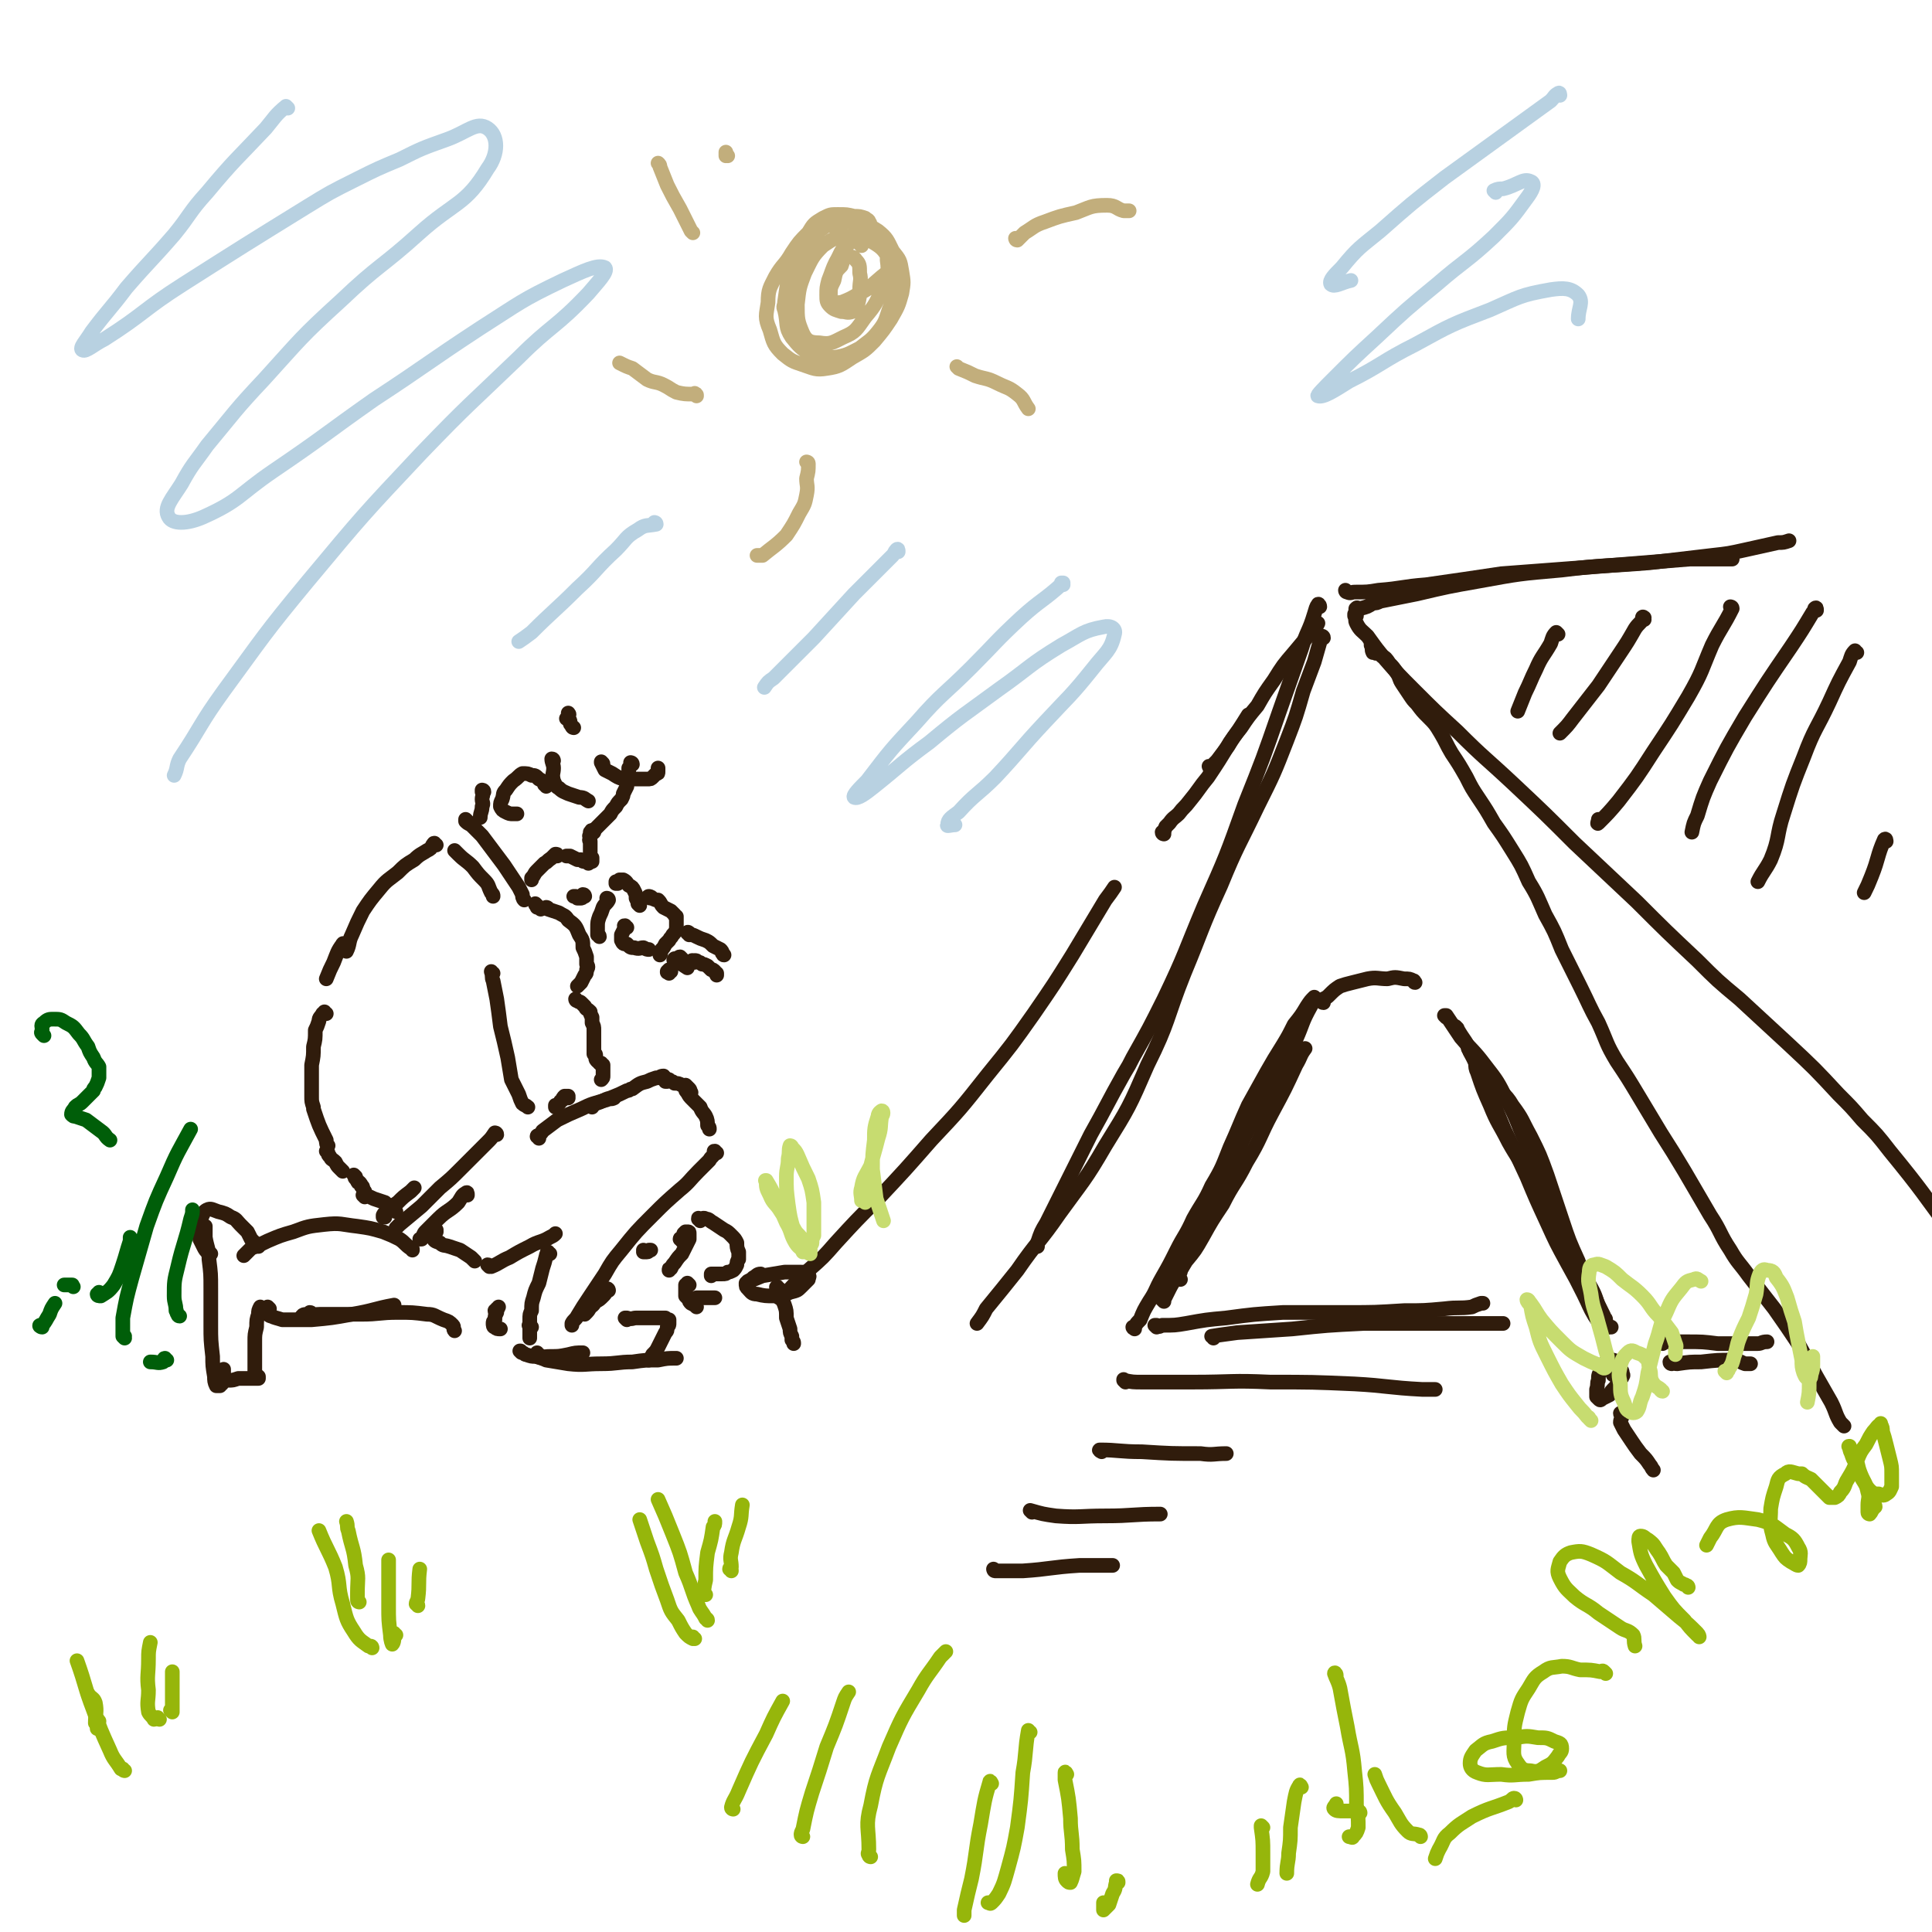 <svg viewBox='0 0 1054 1054' version='1.1' xmlns='http://www.w3.org/2000/svg' xmlns:xlink='http://www.w3.org/1999/xlink'><g fill='none' stroke='rgb(48,28,12)' stroke-width='8' stroke-linecap='round' stroke-linejoin='round'><path d='M345,417c0,0 -1,-1 -1,-1 0,0 1,0 1,1 0,0 -1,0 -1,0 0,1 0,1 -1,2 0,0 0,0 0,1 0,1 0,1 0,2 0,1 0,1 0,2 0,1 0,1 -1,3 0,1 0,1 0,2 -1,2 -1,2 -2,4 0,1 0,1 -1,3 -2,2 -2,2 -3,4 -2,2 -2,2 -3,4 -2,2 -2,2 -4,4 -2,2 -2,2 -4,4 -1,1 -1,1 -2,2 0,1 0,1 -1,2 0,0 0,0 0,0 '/><path d='M324,454c-1,0 -1,-1 -1,-1 -1,0 0,1 0,1 0,0 0,0 -1,0 0,0 0,0 0,0 0,1 0,1 0,2 -1,0 0,0 0,1 0,1 -1,1 0,2 0,1 0,1 0,2 0,0 0,0 0,1 0,1 0,1 0,3 0,0 0,0 0,1 0,1 0,1 1,2 0,1 0,1 0,1 0,1 0,1 0,1 '/><path d='M321,471c0,0 -1,-1 -1,-1 0,0 0,0 -1,0 -1,0 -1,0 -2,-1 -1,0 -1,0 -2,0 -2,-1 -2,-1 -4,-2 -1,0 -1,0 -2,0 '/><path d='M304,467c0,-1 0,-1 -1,-1 0,0 1,0 0,0 -1,1 -1,1 -2,2 -3,2 -2,2 -4,3 -2,2 -2,2 -4,4 -2,2 -1,2 -3,4 0,0 0,0 0,1 '/><path d='M298,429c0,0 0,-1 -1,-1 0,-1 0,-1 0,-1 -1,-1 -1,-1 -3,-2 -2,-2 -2,-2 -4,-2 -2,-1 -2,-1 -5,-1 -2,1 -2,2 -5,4 -2,2 -2,2 -4,5 -2,2 -1,2 -2,5 -1,2 -1,2 -1,4 1,2 1,2 3,3 2,1 2,1 4,1 1,0 1,0 2,0 '/><path d='M302,415c0,0 0,-1 -1,-1 0,2 1,3 1,5 0,3 -1,3 0,7 1,2 1,3 3,4 2,2 3,2 5,3 3,1 3,1 6,2 3,0 3,1 5,2 '/><path d='M329,417c0,-1 -1,-1 -1,-1 0,-1 0,0 0,0 1,2 1,2 2,4 2,1 2,1 4,2 3,2 3,2 6,3 3,0 3,0 5,0 2,0 2,0 4,0 2,0 2,0 4,0 2,0 2,0 3,-1 1,-1 1,-1 2,-2 1,0 1,0 1,-1 0,0 0,0 0,-1 0,-1 0,-1 0,-1 '/><path d='M313,397c0,0 -1,0 -1,-1 -1,-1 -1,-1 -1,-2 0,-1 0,-1 -1,-2 0,-1 0,-1 0,-2 0,0 0,0 0,0 0,0 0,0 0,0 0,0 0,-1 0,-1 0,0 1,1 0,1 0,1 0,1 -1,2 '/><path d='M264,432c0,-1 -1,-1 -1,-1 0,0 0,0 0,1 1,2 0,2 0,4 0,2 1,2 0,4 0,3 -1,3 -1,6 '/><path d='M255,448c0,0 -1,-1 -1,-1 0,0 0,0 0,1 0,0 0,0 0,0 1,1 1,1 3,2 3,3 3,3 6,6 3,4 3,4 6,8 3,4 3,4 6,8 2,3 2,3 4,6 2,3 2,3 4,6 1,2 1,2 2,4 0,1 0,2 1,3 '/><path d='M249,465c0,0 -1,-1 -1,-1 0,0 1,1 2,2 4,4 4,3 8,7 3,4 3,4 6,7 3,3 2,3 4,7 1,1 1,1 1,2 '/><path d='M293,494c0,0 -1,-1 -1,-1 0,1 1,1 1,2 1,0 1,0 2,1 0,0 0,0 0,0 '/><path d='M299,496c0,-1 -1,-1 -1,-1 0,0 1,0 1,1 3,1 3,1 6,2 3,2 3,1 5,4 4,3 4,3 6,8 2,3 2,3 2,7 1,2 1,2 2,5 0,2 0,2 0,4 1,1 1,2 0,3 0,2 0,2 -1,3 -1,2 -1,2 -2,4 -1,1 -1,1 -2,2 '/><path d='M315,546c0,0 -1,0 -1,-1 0,0 0,1 1,1 0,0 0,0 0,0 0,0 0,0 0,0 1,1 1,0 2,1 1,1 1,1 2,2 1,2 1,1 3,3 0,1 0,1 1,3 0,1 0,1 0,3 1,2 1,2 1,4 0,2 0,2 0,3 0,2 0,2 0,4 0,1 0,1 0,3 0,1 0,1 0,3 1,0 1,0 1,1 0,1 0,1 0,1 0,1 0,1 1,2 0,0 0,0 0,0 1,1 1,0 1,1 1,0 1,0 1,0 0,0 0,0 0,1 1,0 1,0 1,0 0,1 0,1 0,2 0,1 0,1 0,2 0,1 0,1 0,2 0,1 0,1 -1,2 '/><path d='M269,531c-1,0 -1,-1 -1,-1 0,0 0,0 0,0 1,3 0,3 1,5 1,5 1,5 2,10 1,7 1,7 2,15 2,8 2,8 4,17 1,6 1,6 2,12 2,4 2,4 4,8 1,3 1,3 2,5 1,1 2,1 3,2 '/><path d='M310,599c0,-1 0,-1 -1,-1 0,0 1,0 1,0 -1,0 -1,0 -2,0 -1,1 -1,1 -1,2 -2,1 -1,1 -2,2 -1,1 -1,1 -2,1 0,1 0,1 0,1 0,0 0,0 0,0 '/><path d='M332,491c0,0 0,-1 -1,-1 0,0 1,0 1,1 -1,2 -2,2 -3,4 -1,3 -1,3 -2,5 -1,3 -1,3 -1,6 0,2 0,2 0,4 0,0 1,0 1,1 '/><path d='M337,482c-1,0 -1,0 -1,-1 0,0 0,1 0,1 1,-1 1,-1 2,-2 1,0 1,0 2,0 2,1 2,2 3,3 2,1 2,1 3,3 1,2 1,2 1,4 1,2 1,2 1,3 1,1 1,1 1,1 '/><path d='M355,490c-1,0 -2,-1 -1,-1 0,0 1,0 2,1 1,1 2,1 3,1 2,2 1,2 3,4 2,1 2,1 4,2 1,1 1,1 2,2 0,0 0,1 1,1 0,1 0,1 0,2 0,1 0,1 0,2 0,2 0,2 0,3 -1,2 -1,2 -2,3 -1,2 -1,1 -2,3 -1,1 -1,1 -2,2 -1,2 -1,2 -2,3 -1,2 0,2 -1,3 '/><path d='M342,506c-1,0 -1,-1 -1,-1 -1,0 0,0 0,1 -1,2 -1,2 -2,4 0,1 0,2 0,3 1,2 1,2 3,2 2,2 2,2 4,2 3,1 3,0 5,0 2,1 2,1 3,1 '/><path d='M365,531c0,0 -1,-1 -1,-1 0,0 0,0 0,0 0,1 0,0 0,0 0,0 0,0 1,-1 0,0 0,0 0,0 1,0 1,0 1,0 0,0 0,0 0,1 '/><path d='M238,461c-1,0 -1,-1 -1,-1 -1,0 0,1 -1,1 -1,2 -1,2 -3,3 -3,2 -4,2 -7,5 -5,3 -5,3 -9,7 -5,4 -6,4 -10,9 -5,6 -5,6 -9,12 -3,6 -3,6 -6,13 -2,4 -1,5 -3,9 '/><path d='M188,516c0,0 -1,-2 -1,-1 -3,4 -3,5 -5,10 -2,4 -2,4 -4,9 '/><path d='M178,553c0,0 -1,0 -1,-1 0,0 0,1 -1,1 0,0 0,0 0,0 -1,2 -2,2 -2,4 -1,3 -1,3 -2,5 0,5 0,5 -1,9 0,5 0,5 -1,10 0,5 0,5 0,10 0,4 0,4 0,7 0,3 0,3 1,6 0,1 0,1 0,1 3,9 3,9 7,17 0,2 0,2 1,3 '/><path d='M179,629c0,0 -1,-1 -1,-1 0,0 0,0 1,1 0,1 0,1 1,2 1,2 1,1 3,3 1,2 1,2 2,3 1,1 1,1 2,2 '/><path d='M194,642c0,0 -1,-1 -1,-1 0,0 0,0 0,0 0,0 0,0 0,0 1,1 0,1 1,2 0,0 0,0 1,1 0,1 0,1 1,1 1,1 1,1 1,2 1,0 1,1 1,1 0,1 0,1 1,2 0,0 0,0 0,1 '/><path d='M199,653c0,0 -1,-1 -1,-1 0,0 1,0 1,0 3,1 3,1 5,2 3,1 3,1 6,2 2,2 2,2 4,4 1,0 1,0 2,1 '/><path d='M210,664c0,0 -1,-1 -1,-1 0,0 0,1 0,1 0,0 0,0 0,0 0,-1 0,-1 0,-1 1,-2 2,-2 3,-3 2,-2 2,-2 5,-4 3,-3 3,-3 7,-6 1,-1 1,-1 2,-2 '/><path d='M271,619c0,-1 -1,-1 -1,-1 0,0 0,0 0,0 -2,3 -2,3 -4,5 -3,3 -3,3 -6,6 -5,5 -5,5 -9,9 -5,5 -5,5 -11,10 -5,5 -5,5 -10,10 -6,5 -6,5 -12,10 -1,1 -1,1 -2,2 '/><path d='M255,652c0,-1 0,-2 -1,-1 -2,1 -2,2 -4,5 -5,5 -6,4 -11,9 -3,3 -3,3 -7,7 -1,1 -1,2 -2,4 0,0 -1,0 -1,0 '/><path d='M294,621c0,-1 0,-1 -1,-1 0,-1 1,0 1,0 0,0 -1,0 -1,0 0,0 0,0 0,0 1,-1 2,-1 3,-3 4,-3 4,-3 8,-6 6,-3 6,-3 13,-6 6,-3 7,-3 14,-5 2,-1 2,0 4,-1 '/><path d='M323,604c0,0 0,-1 -1,-1 0,0 1,0 1,0 1,0 1,0 2,-1 4,-1 4,-2 8,-3 5,-2 5,-2 9,-4 2,0 1,-1 3,-1 4,-3 4,-3 8,-4 2,-1 2,-1 5,-2 0,0 0,0 1,0 1,0 1,-1 3,-1 0,0 0,1 1,1 0,1 0,1 0,2 0,0 0,0 0,0 0,0 0,0 0,0 1,0 1,0 1,0 1,-1 1,-1 1,-1 0,0 0,0 0,0 0,0 0,0 0,0 0,0 0,1 1,1 1,0 1,0 2,1 2,0 2,0 4,1 2,1 2,1 4,2 1,1 0,1 1,2 '/><path d='M375,593c0,0 -1,-1 -1,-1 0,0 0,0 0,1 0,0 0,0 0,1 0,1 0,1 1,2 1,2 1,2 3,4 2,2 2,2 4,4 1,3 2,3 3,5 1,2 1,3 1,5 1,1 1,1 1,2 '/><path d='M391,629c-1,0 -1,-1 -1,-1 -1,0 0,0 0,1 -1,2 -2,2 -3,4 -3,3 -3,3 -6,6 -5,5 -5,6 -10,10 -8,7 -8,7 -15,14 -9,9 -9,9 -17,19 -5,6 -5,6 -9,13 -4,6 -4,6 -8,12 -4,6 -4,6 -7,11 -1,2 -2,2 -3,4 0,0 0,0 0,1 0,0 0,0 0,0 '/><path d='M332,704c0,0 0,-1 -1,-1 0,0 1,1 0,1 -1,2 -1,2 -2,3 -2,2 -2,2 -4,3 -1,1 -1,2 -3,3 -1,2 -1,2 -3,4 0,0 0,0 0,0 '/><path d='M238,672c0,-1 0,-1 -1,-1 0,0 1,0 1,0 -1,0 -1,0 -2,0 0,1 0,1 0,2 -1,1 -1,1 0,2 1,2 1,2 4,3 2,2 2,1 5,2 3,1 3,1 6,2 3,2 3,2 6,4 1,1 1,1 2,2 '/><path d='M267,691c0,0 -1,-1 -1,-1 1,0 1,1 2,1 5,-2 5,-3 10,-5 5,-3 5,-3 11,-6 5,-3 6,-2 11,-5 2,-1 2,-1 3,-2 '/><path d='M300,684c-1,0 -1,-1 -1,-1 -1,0 0,0 0,0 0,0 0,0 0,0 0,1 -1,1 -1,2 -1,4 -1,4 -2,7 -1,4 -1,4 -2,8 -2,4 -2,4 -3,8 -1,3 -1,3 -1,7 -1,2 -1,2 -1,5 0,1 0,1 0,2 '/><path d='M290,724c-1,0 -1,-1 -1,-1 -1,0 0,0 0,1 0,1 0,1 0,1 0,2 0,2 0,3 0,1 0,1 0,2 '/><path d='M285,738c-1,0 -1,-1 -1,-1 -1,0 0,0 0,0 0,1 1,1 1,1 1,0 1,1 2,1 3,1 3,1 5,1 4,1 4,0 8,0 5,0 5,0 10,-1 4,-1 4,-1 8,-1 '/><path d='M294,739c0,0 -1,0 -1,-1 0,0 0,1 1,1 0,0 -1,1 -1,1 2,1 3,1 5,2 6,1 6,1 12,2 9,1 9,0 18,0 9,0 9,-1 17,-1 7,-1 7,-1 14,-1 5,-1 5,-1 10,-1 '/><path d='M342,720c0,0 -1,-1 -1,-1 0,0 1,0 1,0 3,1 3,0 5,0 3,0 3,0 7,0 3,0 3,0 6,0 2,0 2,0 3,0 1,1 1,1 2,1 0,1 0,1 0,2 0,1 0,1 -1,2 0,2 0,2 -1,3 -1,2 -1,2 -2,4 -1,2 -1,2 -2,4 -1,2 -1,2 -3,4 -1,2 -1,2 -2,3 '/><path d='M225,682c0,-1 0,-1 -1,-1 0,-1 0,0 0,0 -3,-2 -3,-3 -6,-5 -4,-2 -4,-2 -9,-4 -7,-2 -7,-2 -14,-3 -9,-1 -9,-2 -18,-1 -9,1 -9,1 -17,4 -7,2 -7,2 -14,5 -4,2 -4,2 -9,4 -2,2 -2,2 -4,4 '/><path d='M141,680c0,-1 -1,-1 -1,-1 0,0 0,0 0,0 0,0 0,0 -1,-1 -1,-1 -1,-1 -2,-2 -1,-2 -1,-2 -2,-4 -2,-2 -2,-2 -4,-4 -2,-2 -2,-3 -5,-4 -3,-2 -3,-2 -7,-3 -3,-1 -4,-2 -6,-1 -2,1 -2,2 -3,4 -1,2 -1,2 -1,4 -1,2 -1,2 -1,5 0,1 1,1 1,3 1,2 1,2 2,4 1,2 1,2 3,4 0,0 0,0 1,0 '/><path d='M112,670c0,-1 -1,-1 -1,-1 0,0 0,0 0,0 1,0 1,0 1,0 0,3 0,3 0,6 1,6 2,6 2,12 1,8 1,8 1,16 0,10 0,10 0,20 0,8 0,8 1,17 0,5 0,5 1,11 0,2 0,3 1,5 1,0 1,0 2,0 0,0 0,0 0,-1 1,0 1,0 1,0 0,-1 0,-1 1,-2 0,-1 0,-1 0,-1 0,-1 0,-1 0,-2 0,-1 0,-1 0,-2 0,0 0,0 0,-1 '/><path d='M119,751c-1,0 -1,-1 -1,-1 0,0 0,0 0,0 0,1 0,1 0,2 1,0 1,1 2,1 3,0 3,0 5,0 2,0 2,0 5,-1 2,0 2,0 4,0 2,0 2,0 3,0 2,0 2,0 3,0 0,0 0,0 1,0 0,0 0,0 0,0 0,0 0,0 0,0 0,0 0,0 0,0 0,-1 0,-1 0,-1 0,0 0,0 -1,0 0,-1 0,-1 0,-1 0,0 0,0 -1,-1 0,-2 0,-2 0,-4 0,-3 0,-3 0,-5 0,-4 0,-4 0,-8 0,-4 0,-4 1,-8 0,-4 0,-4 1,-7 0,-2 0,-2 1,-4 '/><path d='M147,714c0,0 -1,0 -1,-1 0,0 1,1 1,1 0,1 -1,1 -1,2 0,1 1,2 2,2 2,1 3,1 6,2 8,0 8,0 16,0 11,-1 11,-1 22,-3 12,-2 12,-3 23,-5 '/><path d='M170,717c0,0 0,-1 -1,-1 0,0 0,1 -1,1 -1,0 -3,0 -3,1 -1,0 1,0 2,0 5,-1 5,-1 11,-1 9,0 9,0 19,0 10,0 10,-1 20,-1 8,0 8,0 16,1 4,0 4,1 9,3 3,1 3,1 5,3 1,1 0,2 1,3 '/><path d='M271,716c0,0 -1,0 -1,-1 0,0 1,0 1,-1 1,0 0,0 1,-1 0,0 0,0 0,0 -1,2 -1,2 -1,3 -1,2 -1,2 -1,4 -1,1 -1,1 -1,2 0,1 0,2 1,2 1,1 1,1 3,1 '/><path d='M376,510c0,-1 0,-1 -1,-1 0,-1 1,0 1,0 0,0 0,0 1,1 1,0 1,0 3,1 2,1 2,1 5,2 2,1 2,1 4,3 2,1 2,1 4,2 1,1 1,1 1,2 1,0 0,1 1,1 '/><path d='M379,525c-1,-1 -1,-1 -1,-1 -1,0 0,0 0,0 1,1 1,0 1,0 1,0 1,0 2,1 1,0 1,0 2,1 1,0 1,0 3,1 1,1 1,1 2,2 1,0 1,0 2,1 0,1 1,1 1,1 0,0 0,0 0,1 '/><path d='M372,523c0,0 -1,-1 -1,-1 -1,0 -1,1 -1,1 -1,0 -1,0 -2,0 0,0 0,0 0,0 0,0 -1,1 0,1 1,0 1,0 2,1 2,1 2,1 5,3 '/><path d='M319,489c0,0 0,-1 -1,-1 0,0 0,1 0,1 0,1 -1,1 -1,1 -1,0 -1,0 -2,0 0,0 0,0 -1,-1 0,0 0,0 0,0 -1,0 -1,0 -1,0 '/><path d='M352,683c0,0 -1,-1 -1,-1 0,0 0,0 1,1 0,0 -1,0 -1,0 0,0 0,0 1,0 0,0 0,0 1,0 1,0 1,-1 1,-1 1,0 1,0 1,0 '/><path d='M372,677c0,-1 0,-1 -1,-1 0,-1 1,0 1,0 0,0 0,-1 0,-1 1,-1 1,-1 1,-2 0,0 0,0 0,0 1,-1 1,-1 1,-1 0,0 0,0 0,0 0,0 0,0 1,0 0,0 0,0 0,0 1,0 1,0 1,1 0,0 0,0 0,1 0,1 0,1 0,2 -1,2 -1,2 -2,4 -1,2 -1,2 -2,4 -2,2 -2,2 -4,5 -1,1 -1,1 -2,3 -1,0 -1,0 -1,1 '/><path d='M382,666c0,-1 -1,-1 -1,-1 0,-1 0,0 1,0 1,0 2,-1 3,0 2,0 2,1 4,2 3,2 3,2 6,4 2,1 2,1 4,3 2,2 2,2 3,4 0,2 0,3 1,5 0,2 0,2 0,4 -1,1 -1,2 -1,3 -1,2 -1,2 -2,3 -2,1 -2,1 -3,1 -1,1 -1,1 -3,1 -1,0 -1,0 -2,0 -1,0 -1,0 -2,0 -1,0 -1,0 -2,0 0,0 0,1 0,1 0,0 0,0 0,0 '/><path d='M376,701c0,0 -1,-1 -1,-1 0,0 1,1 1,1 -1,0 -1,0 -2,0 0,1 0,1 0,2 0,2 0,2 0,4 1,1 1,1 2,2 0,1 0,1 1,2 2,1 2,1 3,2 '/><path d='M381,709c0,0 -1,-1 -1,-1 0,0 0,0 0,0 1,0 1,0 3,0 1,0 1,0 2,0 2,0 2,0 5,0 '/><path d='M425,703c-1,0 -1,0 -1,-1 -1,0 0,1 0,1 1,1 1,1 1,3 1,3 2,3 3,6 1,3 1,3 1,7 1,3 1,3 2,6 0,2 0,2 1,4 0,1 0,1 0,2 1,1 1,1 1,2 '/><path d='M416,696c0,0 -1,-1 -1,-1 -2,0 -2,1 -4,2 -1,1 -1,1 -3,2 -1,1 -1,1 -1,1 0,2 0,2 1,3 2,2 2,3 5,3 4,1 5,1 9,1 5,-1 5,0 9,-2 4,-1 4,-1 6,-3 2,-2 2,-2 4,-4 0,-1 1,-2 0,-2 -1,-2 -2,-2 -4,-2 -4,0 -5,0 -9,0 -6,1 -6,1 -12,2 -5,2 -5,2 -9,4 '/><path d='M427,708c0,0 -1,-1 -1,-1 0,0 0,0 0,1 0,0 -1,0 -1,0 1,0 2,0 2,-1 3,-2 3,-3 6,-6 4,-4 4,-3 8,-8 8,-7 8,-7 15,-15 11,-12 11,-12 23,-24 15,-16 15,-16 29,-32 16,-17 16,-17 31,-36 13,-16 13,-16 25,-33 11,-16 11,-16 21,-32 9,-15 9,-15 18,-30 3,-4 3,-4 5,-7 '/><path d='M720,331c0,-1 -1,-2 -1,-1 -1,1 -1,2 -2,5 -3,10 -4,9 -7,19 -6,17 -6,17 -12,34 -9,26 -9,26 -19,51 -10,28 -10,28 -22,55 -11,26 -10,26 -22,51 -8,16 -8,16 -17,32 -2,4 -2,4 -5,9 -9,16 -9,17 -18,33 -7,14 -7,14 -14,28 -5,10 -5,10 -10,20 -3,5 -3,5 -5,11 0,1 0,1 0,2 '/><path d='M722,348c0,-1 -1,-1 -1,-1 0,0 0,0 0,0 -2,7 -2,7 -4,14 -3,8 -3,8 -6,16 -4,14 -4,14 -9,27 -7,18 -7,18 -16,36 -10,21 -11,21 -20,43 -11,24 -10,24 -20,48 -10,25 -8,26 -20,50 -10,23 -10,23 -23,44 -11,19 -12,19 -25,37 -11,16 -12,15 -23,31 -8,10 -8,10 -17,21 -2,4 -2,4 -5,8 '/><path d='M644,698c0,0 -1,0 -1,-1 0,-2 1,-2 1,-4 3,-6 2,-6 5,-12 4,-8 3,-8 8,-16 3,-7 4,-7 8,-14 '/><path d='M635,710c0,0 -1,-1 -1,-1 0,0 0,0 1,0 1,-2 1,-2 2,-4 2,-4 2,-4 4,-7 3,-5 3,-5 6,-10 5,-6 5,-6 9,-13 5,-9 5,-9 11,-18 6,-12 7,-11 13,-23 8,-13 7,-14 14,-27 7,-13 7,-13 13,-26 3,-5 2,-5 5,-9 '/><path d='M639,698c-1,0 -2,0 -1,-1 1,-3 2,-3 3,-6 4,-6 4,-7 7,-13 6,-10 5,-10 11,-20 6,-11 6,-11 12,-22 6,-12 6,-12 12,-24 7,-12 7,-11 13,-23 6,-11 6,-11 11,-22 4,-9 3,-9 8,-18 1,-2 1,-2 2,-4 '/><path d='M619,725c0,0 -1,-1 -1,-1 0,0 0,1 1,0 1,-2 1,-2 3,-4 2,-5 2,-5 5,-10 4,-6 3,-6 7,-13 4,-7 4,-7 8,-15 4,-8 5,-8 9,-17 5,-9 6,-9 10,-18 6,-10 6,-11 10,-21 5,-11 5,-12 10,-23 5,-9 5,-9 10,-18 4,-7 4,-7 9,-15 3,-5 3,-5 6,-11 4,-5 4,-5 7,-10 2,-3 2,-3 4,-5 '/><path d='M722,547c-1,0 -1,-1 -1,-1 0,0 0,0 0,0 1,0 0,0 1,-1 2,-1 2,-1 3,-2 3,-3 3,-3 6,-5 3,-1 3,-1 7,-2 4,-1 4,-1 8,-2 5,-1 6,0 11,0 4,-1 4,-1 9,0 3,0 3,0 5,1 1,0 0,1 1,1 '/><path d='M789,555c0,0 -1,-1 -1,-1 0,0 1,0 1,0 4,6 4,6 8,12 6,7 7,7 13,15 7,9 7,9 12,19 6,11 5,11 10,22 3,8 3,8 6,17 2,6 2,6 3,13 1,3 1,3 2,6 '/><path d='M802,573c0,0 -1,-1 -1,-1 1,2 2,3 4,6 4,6 4,6 9,12 5,7 7,6 11,13 6,8 5,8 10,17 5,10 5,10 9,21 4,12 4,12 8,24 4,12 4,12 9,23 3,9 3,9 8,17 3,7 3,7 6,13 0,1 1,1 1,2 '/><path d='M795,561c0,0 -1,-1 -1,-1 0,1 1,1 2,3 3,5 4,5 6,11 5,9 4,10 9,19 5,12 5,12 10,24 6,12 6,12 12,25 5,12 5,12 11,25 5,11 5,11 11,22 5,9 5,9 9,17 3,6 3,7 6,12 2,3 2,3 4,5 1,1 2,1 3,1 0,0 0,0 0,-1 '/><path d='M806,581c0,-1 -1,-2 -1,-1 0,2 0,3 1,5 3,9 3,9 7,18 4,10 5,10 10,20 5,9 6,9 11,19 6,10 5,10 11,21 6,10 6,10 12,20 4,8 5,8 9,16 4,7 4,7 6,14 2,4 1,4 3,8 1,2 1,1 2,3 1,0 1,0 2,0 '/><path d='M881,743c0,-1 -1,-1 -1,-1 0,0 0,0 0,1 -1,0 -1,0 -1,0 -1,1 -1,0 -1,0 -2,1 -2,0 -3,1 -1,1 -1,2 -1,3 -2,3 -2,3 -2,6 -1,2 0,2 -1,5 0,2 0,2 0,4 1,1 1,1 1,1 1,1 1,1 2,0 2,-1 2,-1 4,-2 1,-2 1,-2 3,-4 1,-1 1,-2 2,-3 1,-2 2,-2 2,-3 1,-1 0,-1 0,-2 0,-1 0,-1 -1,-2 0,0 -1,0 -1,0 -1,-1 -1,-1 -2,-1 -1,1 -1,1 -1,1 0,1 0,2 0,3 1,0 1,0 2,0 '/><path d='M885,772c0,0 -1,0 -1,-1 0,0 1,1 1,1 0,2 -1,2 -1,4 1,2 1,2 2,4 2,3 2,3 4,6 2,3 2,3 5,7 3,3 3,3 5,6 1,1 1,2 2,3 '/><path d='M631,724c0,0 -1,-1 -1,-1 0,0 0,0 1,0 1,1 1,1 3,0 7,0 7,0 13,-1 11,-2 11,-2 22,-3 15,-2 15,-2 31,-3 17,0 17,0 35,0 15,0 15,0 31,-1 11,0 11,0 22,-1 8,-1 8,0 15,-1 2,-1 2,-1 5,-2 1,0 1,0 1,0 '/><path d='M662,730c0,-1 -1,-1 -1,-1 6,-1 7,-1 14,-2 15,-1 15,-1 30,-2 19,-2 19,-2 39,-3 18,0 18,0 36,0 13,0 13,0 27,0 6,0 6,0 13,0 '/><path d='M741,333c-1,0 -2,-1 -1,-1 0,-1 1,0 2,0 4,-1 4,-1 7,-3 2,0 2,0 4,-1 10,-2 10,-2 20,-4 17,-4 17,-4 34,-7 22,-4 22,-4 45,-6 24,-3 24,-2 48,-4 17,-2 17,-2 34,-4 9,-1 9,-1 18,-3 9,-2 9,-2 18,-4 3,0 3,0 6,-1 '/><path d='M735,323c0,0 -1,0 -1,-1 0,0 0,1 1,1 2,1 2,0 4,0 7,0 7,0 13,-1 13,-1 13,-2 26,-3 21,-3 21,-3 41,-6 27,-2 27,-2 53,-4 25,-2 25,-2 50,-4 12,0 12,0 23,0 '/><path d='M635,455c0,0 -1,0 -1,-1 0,0 1,1 1,1 0,-1 0,-2 1,-4 1,-1 1,-1 2,-2 2,-3 3,-3 5,-5 3,-4 3,-3 6,-7 5,-6 5,-7 10,-13 6,-9 6,-9 12,-19 5,-7 5,-7 10,-15 '/><path d='M661,419c-1,0 -1,-1 -1,-1 -1,0 0,0 0,1 0,0 0,0 0,0 0,0 0,0 1,-1 1,-1 1,-1 3,-3 3,-4 3,-4 6,-8 3,-5 3,-5 7,-10 4,-6 4,-6 9,-12 4,-7 4,-7 9,-14 5,-8 5,-8 11,-15 5,-6 5,-6 11,-13 1,-1 1,-1 2,-3 '/><path d='M749,352c0,-1 -1,-2 -1,-1 0,0 0,1 0,1 1,2 0,2 1,4 0,0 1,0 1,0 1,1 1,0 1,0 2,1 2,1 3,2 2,1 2,1 4,4 2,2 2,2 4,5 2,3 1,3 3,6 2,3 2,3 4,6 2,3 2,3 4,5 3,4 3,4 6,7 4,4 4,4 7,9 3,5 3,6 6,11 4,6 4,6 8,13 3,6 3,6 7,12 4,6 4,6 8,13 5,7 5,7 10,15 5,8 5,8 9,17 5,8 5,9 9,18 5,9 5,9 9,19 5,10 5,10 10,20 5,10 5,11 10,20 5,11 4,11 10,21 6,9 6,9 12,19 6,10 6,10 12,20 7,11 7,11 13,21 7,12 7,12 14,24 6,9 5,10 11,19 4,7 5,7 10,14 7,9 7,9 14,18 7,10 7,10 13,19 5,9 5,9 10,18 4,7 4,7 8,14 3,6 2,6 5,11 1,1 1,1 2,2 '/><path d='M740,336c0,-1 -1,-1 -1,-1 0,0 0,0 0,1 1,2 0,2 1,4 2,4 3,4 6,7 5,7 5,7 10,13 7,8 7,8 15,16 12,12 12,12 24,23 15,15 15,14 31,29 17,16 17,16 33,32 17,16 17,16 34,32 16,16 16,16 33,32 11,11 11,11 23,21 13,12 13,12 26,24 15,14 15,14 28,28 7,7 7,7 13,14 8,8 8,8 15,17 18,22 18,23 35,46 '/><path d='M907,733c-1,0 -1,-1 -1,-1 0,0 0,0 0,0 7,0 7,0 14,0 9,0 9,0 17,1 6,0 6,0 12,0 5,0 5,0 10,0 2,0 2,-1 5,-1 '/><path d='M912,744c0,0 -1,0 -1,-1 1,0 2,1 4,1 7,-1 7,-1 13,-1 9,-1 9,-1 17,-1 4,0 4,1 7,2 2,0 2,0 3,0 '/><path d='M614,754c-1,-1 -1,-1 -1,-1 0,-1 0,0 0,0 5,1 5,1 10,1 14,0 14,0 28,0 21,0 21,-1 42,0 23,0 23,0 46,1 18,1 18,2 37,3 4,0 4,0 7,0 '/><path d='M601,792c0,0 -2,-1 -1,-1 10,0 11,1 23,1 16,1 16,1 32,1 7,1 7,0 14,0 '/><path d='M563,825c-1,-1 -1,-1 -1,-1 0,0 0,0 0,0 7,2 7,2 14,3 13,1 13,0 27,0 15,0 15,-1 30,-1 '/><path d='M543,857c0,0 -1,-1 -1,-1 0,0 0,1 1,1 7,0 7,0 15,0 15,-1 15,-2 31,-3 9,0 9,0 18,0 '/><path d='M850,346c0,0 -1,-1 -1,-1 -2,2 -2,3 -3,6 -4,7 -5,7 -8,14 -3,6 -3,7 -6,13 -2,5 -2,5 -4,10 '/><path d='M897,338c0,-1 -1,-1 -1,-1 0,-1 1,0 1,0 -2,3 -3,3 -5,6 -4,7 -4,7 -8,13 -6,9 -6,9 -12,18 -7,9 -7,9 -14,18 -3,4 -3,4 -7,8 '/><path d='M945,332c0,0 -1,-1 -1,-1 0,0 1,0 1,1 -5,10 -6,10 -11,20 -6,14 -5,14 -13,28 -9,15 -9,15 -19,30 -9,14 -9,14 -19,27 -5,6 -6,7 -11,12 -1,1 0,-1 0,-2 '/><path d='M991,333c0,-1 0,-2 -1,-1 0,0 0,1 -1,2 -6,10 -6,10 -12,19 -13,19 -13,19 -25,38 -10,17 -10,17 -19,35 -4,9 -4,9 -7,19 -2,4 -2,4 -3,9 '/><path d='M1013,356c-1,0 -1,-1 -1,-1 -2,2 -2,3 -3,6 -6,11 -6,11 -11,22 -7,15 -8,14 -14,30 -6,15 -6,15 -11,31 -4,12 -2,13 -7,25 -3,6 -4,6 -7,12 '/><path d='M1029,459c0,0 0,-2 -1,-1 -4,9 -3,10 -7,20 -2,5 -2,5 -4,9 '/></g>
<g fill='none' stroke='rgb(194,174,124)' stroke-width='8' stroke-linecap='round' stroke-linejoin='round'><path d='M470,134c0,0 0,0 -1,-1 0,0 1,1 1,0 1,-2 1,-2 2,-5 1,-2 2,-1 2,-3 1,-2 1,-3 0,-4 0,-1 -1,-1 -2,-2 -3,-1 -3,-1 -6,-1 -4,-1 -4,-1 -9,-1 -4,0 -4,0 -8,2 -5,3 -5,3 -8,8 -5,5 -5,5 -9,11 -4,7 -5,6 -9,13 -3,6 -4,7 -4,14 -1,7 -2,8 1,15 2,7 2,8 7,13 5,4 5,4 11,6 6,2 7,3 13,2 7,-1 8,-2 14,-6 7,-4 7,-4 12,-9 5,-6 5,-6 9,-12 4,-7 4,-7 6,-14 1,-6 1,-6 0,-12 -1,-6 -1,-6 -5,-11 -3,-6 -3,-7 -8,-11 -6,-4 -7,-3 -13,-5 -2,0 -2,0 -4,0 -5,1 -5,1 -10,2 -2,0 -2,1 -4,2 -4,3 -4,4 -8,8 -2,1 -2,1 -3,3 -3,6 -3,6 -6,12 -1,2 -1,2 -1,4 -1,6 -1,6 -2,13 0,2 -1,2 0,4 2,8 0,9 4,15 4,5 5,6 10,9 6,2 7,2 13,2 7,-1 8,-2 14,-5 5,-4 6,-4 10,-9 4,-5 4,-6 6,-12 3,-7 3,-8 3,-15 0,-6 0,-7 -3,-13 -3,-5 -4,-6 -9,-9 -5,-3 -6,-4 -13,-3 -7,0 -8,1 -14,5 -6,6 -6,7 -10,15 -3,8 -3,8 -4,17 0,8 0,9 3,16 2,4 4,5 9,5 6,1 7,0 13,-3 7,-3 7,-4 12,-11 6,-7 6,-8 10,-17 2,-7 3,-7 2,-14 0,-6 0,-7 -4,-11 -2,-2 -4,-3 -8,-2 -5,0 -5,1 -9,4 -5,4 -4,5 -7,10 -2,4 -2,5 -4,10 -1,4 -1,4 -1,8 0,3 0,4 2,6 2,2 3,2 6,3 3,0 3,1 6,0 2,-1 2,-1 3,-4 1,-4 1,-4 1,-8 0,-5 1,-5 0,-9 0,-4 0,-5 -2,-7 -1,-2 -3,-2 -4,-2 -3,1 -3,2 -4,5 -3,3 -3,3 -4,8 -2,4 -2,4 -2,8 -1,2 -1,3 0,3 2,2 3,1 6,1 5,-2 5,-2 10,-5 6,-3 6,-4 12,-9 4,-3 4,-4 7,-8 '/><path d='M555,131c0,0 -1,-1 -1,-1 0,0 0,1 1,1 2,-2 2,-2 4,-4 5,-3 5,-4 11,-6 8,-3 8,-3 17,-5 8,-3 8,-4 17,-4 5,0 5,2 9,3 2,0 2,0 3,0 '/><path d='M523,201c0,0 -1,-1 -1,-1 0,0 1,1 1,1 5,2 5,2 9,4 6,2 6,1 12,4 6,3 6,2 11,6 4,3 3,4 6,8 '/><path d='M441,253c0,0 -1,-1 -1,-1 0,0 1,0 1,1 0,4 0,4 -1,8 0,4 1,4 0,9 -1,5 -1,5 -4,10 -3,6 -3,6 -7,12 -6,6 -7,6 -13,11 -2,0 -2,0 -3,0 '/><path d='M380,216c0,-1 0,-1 -1,-1 0,-1 0,0 -1,0 -4,0 -5,0 -9,-1 -4,-2 -3,-2 -7,-4 -4,-2 -5,-1 -9,-3 -4,-3 -4,-3 -8,-6 -3,-1 -3,-1 -7,-3 '/><path d='M378,127c0,0 -1,-1 -1,-1 -3,-6 -3,-6 -6,-12 -4,-7 -4,-7 -7,-13 -2,-5 -2,-5 -4,-10 0,-1 0,-1 -1,-2 '/><path d='M397,85c0,0 -1,-1 -1,-1 0,0 0,1 0,1 0,-1 0,-1 0,-2 '/></g>
<g fill='none' stroke='rgb(199,220,112)' stroke-width='8' stroke-linecap='round' stroke-linejoin='round'><path d='M442,684c0,0 -1,0 -1,-1 0,0 1,0 1,0 0,-1 0,-1 0,-3 0,-1 1,-1 1,-2 0,-2 0,-2 1,-4 0,-4 0,-4 0,-7 0,-6 0,-6 0,-11 -1,-7 -1,-7 -3,-13 -3,-6 -3,-6 -6,-13 -1,-2 -1,-2 -3,-4 0,-1 -1,-1 -1,-1 -1,3 0,3 -1,7 0,5 -1,5 -1,10 0,7 0,7 1,15 1,7 1,7 3,14 2,5 2,5 4,10 0,1 1,1 1,2 1,0 1,-1 1,-1 -1,-2 0,-3 -1,-5 -2,-4 -3,-3 -5,-7 -3,-5 -4,-4 -7,-9 -3,-5 -4,-4 -6,-9 -2,-4 -2,-4 -2,-8 -1,0 0,0 0,0 3,5 3,5 5,10 3,6 3,6 6,13 3,5 2,6 5,11 2,3 2,2 5,5 '/><path d='M472,656c0,0 0,0 -1,-1 0,0 -1,0 -1,0 0,-3 -1,-4 0,-7 1,-6 2,-6 5,-12 2,-8 2,-7 4,-15 2,-6 1,-6 2,-12 1,-1 1,-3 0,-3 0,0 -2,1 -2,3 -2,6 -2,7 -2,13 -1,8 -1,8 -1,16 1,8 1,8 2,16 2,6 2,6 4,12 '/><path d='M868,775c0,0 -1,-1 -1,-1 0,-1 -1,-1 -1,-1 -3,-4 -3,-3 -6,-7 -4,-5 -4,-5 -8,-11 -4,-7 -4,-7 -8,-15 -4,-8 -4,-8 -6,-16 -2,-6 -2,-6 -3,-12 -1,-1 -2,-2 -2,-3 1,0 1,1 2,2 3,4 3,5 6,9 5,6 5,6 11,12 5,5 5,5 12,9 4,2 4,2 9,4 1,1 2,2 3,1 1,-1 1,-2 1,-3 0,-3 0,-3 -1,-6 -2,-8 -2,-8 -4,-15 -2,-8 -3,-8 -4,-16 -1,-6 -2,-6 -1,-12 0,-3 1,-4 3,-4 2,-1 3,0 6,1 5,3 5,3 9,7 5,4 6,4 11,9 5,5 4,6 9,11 4,5 4,5 7,9 1,3 1,3 2,6 1,2 0,2 0,4 0,1 0,1 0,2 '/><path d='M907,759c-1,0 -1,-1 -1,-1 0,0 0,1 0,0 -1,-1 -2,-1 -4,-3 0,-1 -1,-1 -1,-2 -1,-3 0,-3 -1,-6 -1,-3 0,-4 -2,-6 -2,-2 -2,-2 -5,-3 -2,-1 -3,-2 -5,0 -2,2 -3,3 -4,7 -1,5 -1,5 0,10 0,5 0,6 2,10 1,3 1,4 3,5 1,1 3,1 4,0 2,-3 1,-4 3,-8 2,-6 2,-6 3,-13 2,-8 2,-8 4,-16 3,-8 2,-9 6,-17 3,-7 3,-7 8,-13 3,-4 3,-4 7,-5 2,-1 2,0 4,1 '/><path d='M942,749c0,0 -1,-1 -1,-1 0,0 0,0 1,0 0,0 1,0 1,-1 2,-3 2,-3 3,-7 2,-5 1,-5 3,-10 2,-5 2,-5 5,-11 2,-6 2,-6 4,-13 1,-6 0,-6 2,-11 1,-2 2,-3 4,-2 3,0 4,1 5,4 4,5 4,6 6,11 2,7 2,7 4,13 1,6 1,6 2,11 1,5 1,5 2,10 0,3 0,4 1,7 1,2 1,3 3,3 1,0 1,-1 1,-2 1,-3 1,-3 1,-6 0,-2 0,-3 0,-4 0,0 -1,2 -1,4 -1,5 0,5 -1,10 0,6 0,6 -1,11 '/></g>
<g fill='none' stroke='rgb(150,182,11)' stroke-width='8' stroke-linecap='round' stroke-linejoin='round'><path d='M1023,822c0,-1 -1,-2 -1,-1 0,0 0,1 0,2 -1,1 -1,2 -2,3 0,0 -1,0 -1,-1 0,-1 0,-2 0,-4 0,-3 1,-4 0,-7 -1,-5 -2,-5 -4,-10 -2,-5 -1,-5 -3,-9 -1,-3 -1,-3 -3,-5 0,-1 -1,-1 0,-1 0,1 0,2 1,4 1,3 1,3 3,6 1,4 1,4 3,8 2,3 2,4 4,6 2,2 3,2 5,2 2,1 3,1 4,0 2,-1 2,-2 3,-4 0,-3 0,-3 0,-7 0,-4 0,-4 -1,-8 -1,-4 -1,-4 -2,-8 -1,-4 -1,-4 -2,-7 0,-2 0,-2 -1,-4 0,0 0,-1 0,0 -2,1 -2,2 -4,4 -2,3 -2,3 -4,7 -3,4 -3,4 -5,9 -2,5 -2,5 -5,10 -2,3 -1,4 -4,7 -1,2 -1,2 -3,3 0,0 -1,0 -1,0 -1,0 -1,0 -2,0 -2,-2 -2,-2 -4,-4 -3,-3 -3,-3 -6,-6 -2,-1 -3,-1 -5,-3 -1,0 -1,0 -2,0 -4,-1 -5,-2 -7,0 -4,2 -4,3 -5,7 -2,6 -2,6 -3,12 0,7 -1,7 1,14 1,5 2,5 5,10 2,3 2,3 5,5 2,1 3,2 4,2 1,-1 1,-2 1,-3 0,-3 1,-4 -1,-7 -2,-4 -3,-5 -7,-7 -7,-5 -7,-6 -15,-8 -8,-1 -10,-2 -17,0 -6,2 -5,5 -9,10 -1,2 -1,2 -2,4 '/><path d='M921,866c0,0 0,-1 -1,-1 -1,-1 -1,0 -2,-1 -2,-1 -2,-1 -3,-2 -1,-2 -1,-2 -2,-4 -2,-2 -2,-2 -4,-4 -2,-3 -2,-4 -4,-7 -3,-4 -2,-4 -6,-7 -2,-1 -2,-2 -4,-2 -1,0 -1,1 -1,3 1,6 1,7 4,13 5,9 5,9 10,17 5,7 5,7 11,13 3,4 3,4 7,8 1,0 1,1 1,1 0,0 0,-1 -1,-2 -5,-5 -5,-5 -10,-9 -7,-6 -7,-6 -14,-12 -9,-6 -9,-7 -18,-12 -8,-6 -7,-6 -16,-10 -5,-2 -6,-2 -11,-1 -3,1 -4,2 -6,5 -1,4 -2,5 0,9 3,6 4,6 8,10 6,5 7,4 13,9 6,4 6,4 12,8 3,2 4,1 7,4 1,2 0,3 1,6 '/><path d='M876,913c-1,-1 -1,-1 -1,-1 -1,-1 -1,0 -2,0 -5,-1 -5,-1 -11,-1 -5,-1 -5,-2 -10,-2 -5,1 -6,0 -10,3 -5,3 -5,4 -8,9 -4,6 -4,6 -6,13 -2,8 -2,8 -2,16 0,6 -1,8 2,12 2,3 3,4 7,4 4,1 5,0 8,-2 4,-2 4,-2 7,-6 1,-2 2,-2 2,-4 0,-3 -1,-3 -4,-4 -4,-2 -4,-2 -9,-2 -6,-1 -6,-1 -12,0 -7,0 -7,0 -13,2 -5,1 -5,2 -9,5 -2,3 -3,4 -3,7 0,2 1,4 4,5 5,2 6,1 13,1 7,1 7,0 15,0 6,-1 6,-1 13,-1 2,0 2,-1 4,-1 '/><path d='M827,982c0,0 0,-1 -1,-1 -1,0 -1,1 -3,2 -10,4 -10,3 -20,8 -6,4 -7,4 -12,9 -4,3 -3,4 -6,9 -1,2 -1,2 -2,5 '/><path d='M742,989c0,0 0,-1 -1,-1 -4,0 -4,0 -8,0 -3,0 -4,0 -5,-1 -1,-1 0,-1 1,-3 '/><path d='M775,1002c0,0 0,-1 -1,-1 0,0 0,0 0,0 -3,-1 -4,0 -6,-2 -4,-4 -4,-5 -7,-10 -5,-7 -5,-8 -9,-16 -1,-2 -1,-2 -2,-5 '/><path d='M729,914c0,-1 -1,-2 -1,-1 1,3 2,4 3,8 2,11 2,11 4,21 2,12 3,12 4,24 1,9 1,10 1,19 1,6 1,7 1,12 -1,3 -1,3 -3,5 0,1 -1,0 -2,0 '/><path d='M710,975c0,0 -1,-2 -1,-1 -2,3 -2,4 -3,9 -1,7 -1,7 -2,14 0,7 0,7 -1,14 0,5 -1,5 -1,11 '/><path d='M689,997c0,0 -1,-1 -1,-1 0,0 0,0 0,1 1,7 1,7 1,14 0,5 0,5 0,10 -1,4 -2,3 -3,7 0,0 0,0 0,0 '/><path d='M610,1027c0,-1 0,-1 -1,-1 0,0 0,0 0,1 -1,3 0,3 -2,6 -1,3 -1,3 -2,6 -1,1 -1,1 -2,2 0,0 -1,1 -1,1 0,-1 0,-1 0,-2 0,-1 0,-1 0,-2 '/><path d='M582,968c0,0 -1,-2 -1,-1 0,1 0,2 0,4 2,10 2,10 3,21 0,8 1,8 1,17 1,6 1,6 1,12 -1,3 -1,4 -2,6 -1,0 -1,0 -2,-1 -1,-1 -1,-2 -1,-4 '/><path d='M562,945c-1,0 -1,-1 -1,-1 -2,11 -1,12 -3,23 -1,15 -1,15 -3,30 -2,11 -2,11 -5,22 -2,7 -2,8 -5,14 -2,3 -2,3 -4,5 -1,1 -1,0 -2,0 '/><path d='M541,973c0,0 -1,-2 -1,-1 -3,10 -3,11 -5,23 -3,15 -2,15 -5,30 -2,8 -2,8 -4,17 0,1 0,1 0,3 '/><path d='M475,1013c0,0 -1,0 -1,-1 -1,-1 0,-1 0,-3 0,-12 -2,-13 1,-24 3,-16 4,-16 10,-32 7,-16 7,-16 16,-31 5,-9 6,-9 12,-18 2,-2 2,-2 3,-3 '/><path d='M438,1002c0,0 -1,0 -1,-1 0,-1 0,-1 1,-3 2,-10 2,-10 5,-20 4,-12 4,-12 8,-25 5,-12 5,-12 9,-24 1,-3 1,-3 3,-6 '/><path d='M400,987c0,0 -1,0 -1,-1 1,-4 2,-4 4,-9 7,-16 7,-16 15,-31 4,-9 4,-9 9,-18 '/><path d='M379,894c-1,0 -1,0 -1,-1 -1,0 0,1 0,1 -2,-1 -2,-1 -4,-3 -2,-3 -2,-3 -4,-7 -4,-5 -4,-5 -6,-11 -3,-8 -3,-8 -6,-17 -2,-7 -2,-7 -5,-15 -2,-6 -2,-6 -4,-12 '/><path d='M386,884c0,-1 -1,-1 -1,-1 -2,-4 -3,-4 -4,-7 -4,-9 -3,-9 -7,-18 -3,-11 -3,-11 -7,-21 -4,-10 -4,-10 -8,-19 '/><path d='M385,870c0,0 -1,-1 -1,-1 0,0 0,1 0,1 0,-3 0,-4 1,-8 0,-7 0,-7 1,-15 2,-7 2,-7 3,-14 1,-1 1,-1 1,-3 '/><path d='M399,857c0,-1 0,-1 -1,-1 0,-1 1,0 1,-1 0,-4 -1,-4 0,-8 1,-7 2,-7 4,-14 2,-6 1,-6 2,-12 '/><path d='M203,899c0,0 0,-1 -1,-1 0,0 0,0 -1,0 -4,-3 -5,-3 -8,-8 -4,-6 -4,-7 -6,-15 -3,-10 -1,-10 -4,-20 -4,-10 -5,-10 -9,-20 '/><path d='M196,874c0,0 -1,0 -1,-1 0,-2 0,-2 0,-4 0,-8 1,-8 -1,-15 -1,-10 -2,-9 -4,-19 -1,-2 0,-2 -1,-5 '/><path d='M216,892c-1,0 -1,-1 -1,-1 -1,0 0,0 0,0 0,3 0,5 -1,6 0,0 -1,-2 -1,-5 -1,-8 -1,-8 -1,-16 0,-13 0,-13 0,-25 '/><path d='M228,876c0,-1 -1,-1 -1,-1 0,-1 1,-2 1,-3 1,-8 0,-8 1,-16 '/><path d='M68,966c0,0 -1,0 -1,-1 -1,0 -1,0 -1,0 -3,-5 -4,-5 -6,-10 -5,-11 -5,-11 -9,-22 -5,-13 -4,-13 -9,-27 '/><path d='M54,939c-1,-1 -1,-2 -1,-1 -1,0 0,1 0,3 0,1 0,2 0,2 0,0 0,-2 -1,-3 0,-5 1,-6 0,-11 -1,-3 -2,-2 -4,-5 '/><path d='M87,938c0,0 -1,0 -1,-1 -1,0 -1,1 -2,1 -1,-2 -2,-2 -3,-4 -1,-6 0,-6 0,-12 -1,-8 0,-8 0,-17 0,-4 0,-4 1,-9 '/><path d='M94,934c0,0 0,-1 -1,-1 0,0 1,1 1,1 0,-2 0,-2 0,-4 0,-6 0,-6 0,-13 0,-3 0,-3 0,-5 '/></g>
<g fill='none' stroke='rgb(0,94,9)' stroke-width='8' stroke-linecap='round' stroke-linejoin='round'><path d='M24,565c-1,-1 -1,-1 -1,-1 -1,-1 0,-1 0,-2 0,-2 -1,-3 1,-4 2,-2 3,-2 5,-2 4,0 4,0 7,2 4,2 4,2 7,6 3,3 2,3 5,7 1,3 1,3 3,6 1,3 2,3 3,5 0,3 0,3 0,6 -1,3 -1,3 -2,5 -1,1 -1,1 -1,2 -3,3 -3,3 -6,6 -2,2 -2,1 -4,3 -1,2 -2,2 -2,4 1,1 1,1 2,1 3,1 3,1 6,2 4,3 4,3 8,6 3,2 2,3 5,5 '/><path d='M55,706c0,0 -1,0 -1,-1 0,0 0,1 0,1 0,0 -1,0 -1,0 0,1 1,1 2,1 3,-2 4,-2 7,-6 3,-5 3,-5 5,-11 2,-6 2,-7 4,-13 0,-1 0,-1 0,-2 '/><path d='M68,730c0,0 -1,-1 -1,-1 0,0 1,1 1,0 0,0 -1,0 -1,0 0,-5 0,-5 0,-10 2,-11 2,-11 5,-22 4,-14 4,-14 8,-28 5,-14 5,-14 11,-27 6,-14 6,-13 13,-26 '/><path d='M98,718c-1,0 -1,-1 -1,-1 -1,-1 0,-1 -1,-2 0,-4 -1,-4 -1,-8 0,-8 0,-8 2,-16 3,-13 4,-13 7,-26 1,-3 1,-3 1,-5 '/><path d='M91,742c-1,0 -1,-1 -1,-1 -1,0 0,1 -1,2 -3,1 -3,0 -7,0 '/><path d='M23,724c-1,0 -2,-1 -1,-1 0,0 1,1 1,0 2,-2 2,-3 4,-6 1,-3 1,-3 3,-6 '/><path d='M40,702c0,0 -1,-1 -1,-1 0,0 1,0 0,0 0,0 -1,0 -1,0 -2,0 -2,0 -3,0 '/></g>
<g fill='none' stroke='rgb(184,209,225)' stroke-width='8' stroke-linecap='round' stroke-linejoin='round'><path d='M157,59c0,0 -1,-1 -1,-1 -6,5 -6,6 -11,12 -16,17 -17,17 -32,35 -10,11 -9,12 -18,23 -13,15 -13,14 -26,29 -9,12 -10,12 -19,24 -3,5 -7,9 -5,10 2,1 6,-3 12,-6 22,-14 21,-16 43,-30 33,-21 33,-21 67,-42 13,-8 13,-8 27,-15 12,-6 12,-6 24,-11 12,-6 12,-6 26,-11 11,-4 16,-10 22,-6 6,4 6,14 0,22 -12,20 -18,18 -37,35 -21,19 -22,17 -43,37 -22,20 -22,21 -42,43 -16,17 -16,18 -31,36 -7,10 -8,10 -14,21 -5,8 -10,13 -7,18 2,4 10,4 19,0 20,-9 19,-12 38,-25 28,-19 28,-20 55,-39 29,-19 29,-20 58,-39 22,-14 22,-15 45,-26 11,-5 19,-9 23,-7 2,2 -4,8 -9,14 -18,19 -20,17 -38,35 -27,26 -27,25 -53,52 -32,34 -32,34 -62,70 -24,29 -24,30 -46,60 -13,18 -12,19 -24,37 -2,4 -1,5 -3,9 '/><path d='M851,52c0,0 0,-2 -1,-1 -2,1 -2,2 -4,4 -29,21 -29,21 -58,42 -18,14 -18,14 -35,29 -11,9 -12,9 -21,20 -4,4 -7,7 -6,9 2,2 6,-1 11,-2 '/><path d='M816,105c0,0 -1,-1 -1,-1 2,-1 3,-1 5,-1 8,-2 11,-6 15,-4 3,1 1,5 -2,9 -8,11 -8,11 -18,21 -15,14 -16,13 -31,26 -17,14 -17,14 -33,29 -12,11 -12,11 -24,23 -4,4 -9,9 -8,9 3,1 9,-3 17,-8 18,-9 18,-11 36,-20 20,-11 20,-11 41,-19 16,-7 16,-8 33,-11 7,-1 11,-1 15,3 3,4 0,7 0,13 '/><path d='M580,319c0,0 -1,-1 -1,-1 0,0 1,0 1,0 -11,10 -12,9 -23,19 -14,13 -14,14 -27,27 -15,15 -16,14 -30,30 -14,15 -14,15 -27,32 -4,4 -8,8 -7,9 2,1 6,-2 11,-6 15,-12 15,-13 30,-24 18,-15 19,-15 38,-29 17,-12 16,-13 34,-24 11,-6 12,-8 23,-10 4,-1 7,1 6,4 -2,9 -5,10 -12,19 -12,15 -13,15 -26,29 -14,15 -13,15 -27,30 -10,10 -11,9 -20,19 -4,3 -6,4 -6,7 -1,1 2,0 4,0 '/><path d='M490,301c0,-1 0,-2 -1,-1 -1,1 -1,2 -2,3 -11,11 -11,11 -21,21 -11,12 -11,12 -22,24 -11,11 -11,11 -22,22 -3,2 -3,2 -5,5 '/><path d='M358,286c0,0 -1,-1 -1,-1 0,0 1,0 1,1 -5,1 -6,0 -10,3 -7,4 -6,5 -12,11 -11,10 -10,11 -21,21 -12,12 -13,12 -25,24 -4,3 -4,3 -7,5 '/></g>
</svg>